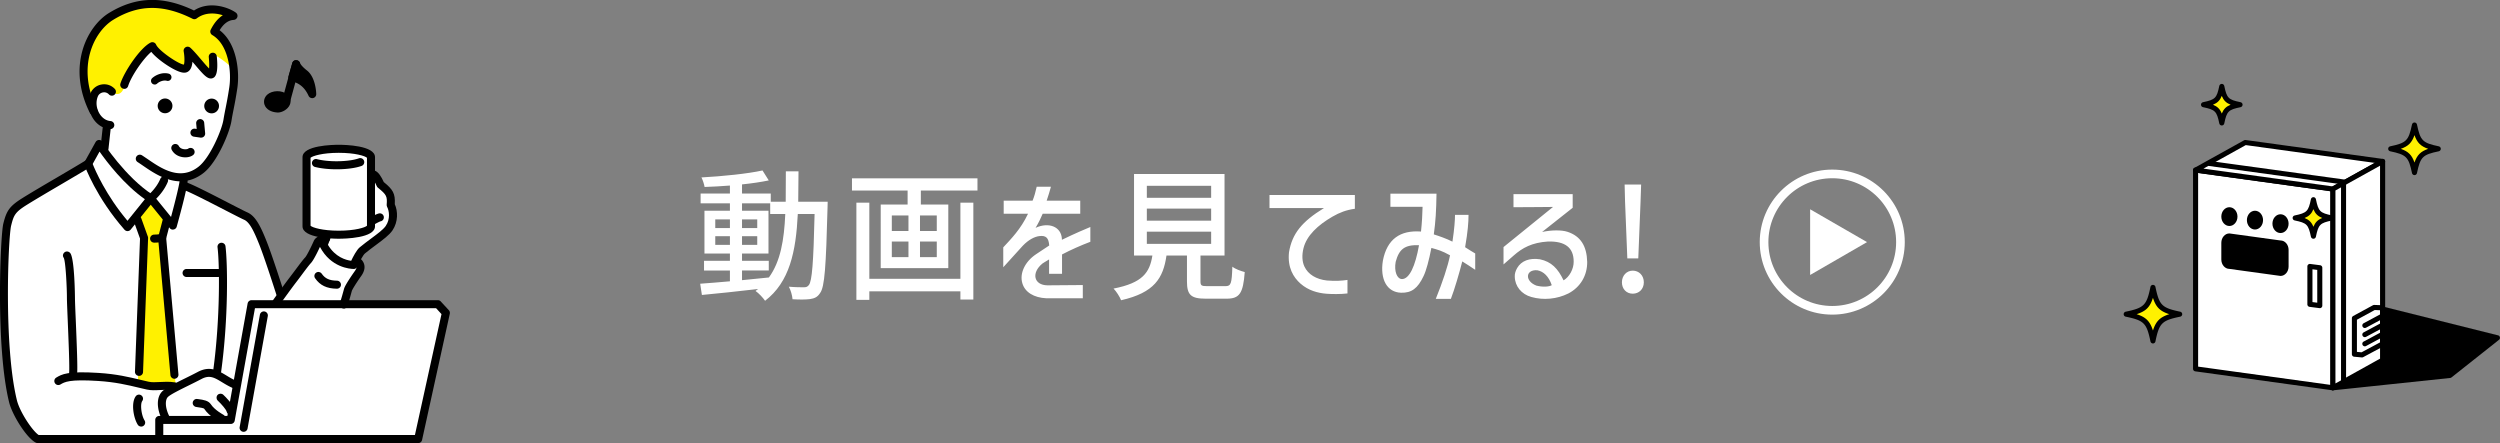 <svg id="_レイヤー_2" xmlns="http://www.w3.org/2000/svg" viewBox="0 0 702.78 124.55"><rect x="0" y="0" width="702.78" height="124.55" fill="#808080" stroke="none"/><defs><style>.cls-1{fill:#fff}.cls-2{fill:#fff100}</style></defs><g id="day-table01"><path class="cls-1" d="M205.19 79.08v-3.04h-7.28v-2.72h7.28v-2.04h-7.16V59.24h7.16v-2.08h-8.24V54.4h8.24v-2.24c-2.44.2-4.88.32-7.12.4-.12-.76-.52-1.96-.88-2.68 5.92-.32 13-1.04 17.16-1.96l1.76 2.8c-2.12.44-4.76.84-7.52 1.12v2.56h8.08v2.32h4.2c.04-2.72.04-5.56.04-8.56h3.56c0 2.96-.04 5.84-.08 8.56h8.28l-.04 1.72c-.44 16.52-.8 22.2-2.08 23.92-.76 1.2-1.6 1.52-2.84 1.72-1.2.16-3.04.16-4.92.04-.08-1-.48-2.52-1.04-3.52 1.84.16 3.48.16 4.2.16.68 0 1.04-.12 1.44-.64.88-1.12 1.28-6.2 1.6-19.96h-4.72c-.52 10.64-2.32 19.12-9.2 24.4-.56-.84-1.8-2.16-2.68-2.76.24-.16.48-.36.72-.56-5.76.68-11.52 1.28-15.8 1.68l-.48-3.16c2.32-.16 5.2-.4 8.36-.68zm0-14.96v-2.44h-4.12v2.44h4.12zm0 4.72V66.4h-4.12v2.44h4.12zM216.15 78c3.28-4.52 4.28-10.56 4.6-17.84h-4.24v-3h-7.92v2.08h7.44v12.04h-7.44v2.04h7.52v2.72h-7.52v2.72c2.48-.24 5.04-.48 7.56-.76zm-3.28-13.88v-2.44h-4.28v2.44h4.28zm0 4.72V66.4h-4.28v2.44h4.28zm26.64-18.71h35.27v3.44h-15.92v3.92h7.72v17.88h-19V57.49h7.56v-3.92H239.5v-3.44zm34.11 6.84v27.24h-3.64v-2.32h-25.6v2.4h-3.64V56.97h3.64v21.4h25.6v-21.4h3.64zm-18.24 7.96v-4.36h-4.68v4.36h4.68zm0 7.36v-4.4h-4.68v4.4h4.68zm7.96-7.36v-4.36h-4.72v4.36h4.72zm0 7.36v-4.4h-4.72v4.4h4.72zm18.81-12.2v-3.68h8.12c.48-1.16.84-2.48 1.16-3.92h4c-.32 1.24-.72 2.48-1.2 3.92h9.44v3.68h-10.56c-.4 1-1.24 2.72-2 3.96 3.72-1.72 7.24-.32 7.4 3.12v.24c3.8-1.84 6.56-3 8-3.6v4.16c-2.72 1.04-5.36 2.2-7.96 3.56v5.44h-3.64v-4.04c-.56.36-1.04.64-1.32.8-.4.24-.48.28-.56.36-3.2 2.64-2.4 6.08 1.44 6.12l9.92-.08v3.72h-10.24c-3.52-.16-6.04-1.72-6.76-4.24-.8-2.68.64-6 3.88-8.16l3.68-2.44c-.16-2.16-.92-2.88-2.8-2.64-1.28.16-2.96.96-4.64 2.72-.72.76-2.6 2.84-5.48 6.04v-5.6c2.16-2.32 4.96-5.16 6.96-9.44h-6.84zm41.8 11.75h-5.16V48.92h25.44v22.92h-6.76v7.24c0 1.2.28 1.36 1.88 1.36h5.12c1.56 0 1.8-.64 1.96-5.48.8.68 2.44 1.24 3.48 1.52-.44 6-1.48 7.48-5.08 7.48h-5.92c-4.2 0-5.24-1.12-5.24-4.88v-7.24h-5.76c-.92 6.36-3.4 10.44-12.76 12.56-.36-.96-1.36-2.52-2.12-3.28 8.2-1.6 10.16-4.52 10.92-9.28zm16.52-16.24v-3.36h-18.08v3.36h18.08zm0 6.44v-3.4h-18.08v3.4h18.08zm0 6.52v-3.44h-18.08v3.44h18.08zm16.4-13.75h24v3.88c-2.36.32-4.28 1.04-6.28 2.2-4.16 2.4-7.28 5.36-8.16 8.88-.48 1.92-.4 3.72.24 5.12 1.04 2.28 3.4 3.64 6.32 3.96 2.52.2 4.12.08 5.8-.16v3.8c-2 .24-4.4.2-5.96.08-2.36-.2-5-.88-7.24-2.84-2.04-1.8-3.68-4.56-3.24-8.8.88-5.28 3.64-8.64 9.84-12.44h-15.32v-3.68zm33.99 3.32v-3.68h12.96c-.08 4.88-.24 7.68-.76 11.44 1.52.48 3.6 1.2 5.24 2.04.56-3.68.72-6.2.72-7.52h3.8c0 2.08-.2 4.68-.96 9.08.76.52 2.16 1.36 2.84 1.76v4.6c-1.28-.88-2.6-1.72-3.64-2.36-.76 3.04-2.24 8.08-3.2 10.52h-4.24c1.88-4.68 3.36-9.04 4-12.24-2.36-1.32-3.44-1.56-5.24-2.08-.68 3.48-1.44 6.36-2.2 7.92-1.64 3.48-3.4 4.76-6.32 4.68-3.96-.12-5.96-3.76-5.12-9 1.16-6.08 4.88-8.64 10.72-8.2.28-2.6.4-4.96.44-6.96h-9.04zm3.28 20.32c2.04-.04 3.72-3.6 4.76-9.52-4.04-.16-5.6 1.12-6.56 4.68-.48 2.64.36 4.84 1.8 4.84zm31.32-23.88h16.64v3.84l-8.6 6.8c2.6-.56 5.48-.6 7.16-.04 3.64 1.2 5.4 3.96 5.52 8.44.04 3.84-1.92 7.12-5.28 8.88-3.2 1.6-7.04 1.96-10.4 1-2.8-.76-4.64-3.04-4.68-5.72-.04-.8.2-1.6.68-2.44 1.16-2 3.44-2.88 6.4-2.44 3.2.68 5.04 2.56 6.64 5.92 1.64-.96 2.88-3.24 2.84-5.28 0-3.92-2.4-5.76-7.2-5.64-4.52.28-7.24 1.8-9.64 3.92l-2.88 2.52v-4.88l13.92-11.28c-1.32 0-6.32.08-11.12.08v-3.68zm10.76 25.6c-.84-2.48-2.32-3.88-4.08-4.2-3.36-.24-3.52 3.08-.24 4.32 1.72.44 3.52.36 4.32-.12zm22.76-4.09c1.76 0 3.12 1.36 3.12 3.28s-1.36 3.2-3.12 3.2-3.04-1.32-3.04-3.2 1.32-3.28 3.04-3.28zm-2.28-24.2h4.64l-.16 4.76-.64 16h-3.08l-.64-16-.12-4.76zM10.69 122.95c-2.01-1.12-5.77-6.96-6.58-10.25-3.8-15.45-2.43-46.24-1.63-49.43.79-3.17 1.32-4.13 4.68-6.23 2.29-1.43 5.92-3.57 9.44-5.63l.2-.12c3.04-1.78 5.91-3.47 7.99-4.74l.36-.22 2.89-5.2 1.75 1.09.66-6.04.35-1.27-1.22-.6c-.87-.4-1.62-1.1-2.17-2-.14-.23-.27-.49-.41-.83l-.14-.34-.21-.18C20.62 18.8 25.84 8.47 31.5 5.02c3.76-2.3 7.45-3.42 11.29-3.42 3.5 0 7.12.92 11.06 2.81l.81.39.75-.49c1.21-.78 2.61-1.17 4.18-1.17 1.75 0 3.49.51 4.73 1.11-1.23.39-2.66 1.33-3.95 3.44l-.75 1.23 1.15.87c4.33 3.29 4.98 10.67 4.35 14.83-.4 2.68-.71 4.24-1.01 5.76-.22 1.09-.42 2.1-.63 3.41-.52 3.18-3.85 10.91-7.21 13.57-1.23.97-2.48 1.57-3.82 1.85l-1.27.26v1.3c0 .1-.02.23-.04.38l-.16 1.26 1.19.44c1.83.68 6.31 2.97 11.55 5.67 2.79 1.44 4.53 2.33 5.18 2.61 1.73.74 3.01 3.25 4.63 7.34 1.28 3.23 3.49 9.99 4.37 12.74l.96 2.98 1.85-2.53c.76-1.03 1.52-2.07 2.04-2.74.47-.61 1-1.32 1.54-2.04 1.07-1.43 2.14-2.87 2.68-3.43.87-.91 2.57-4.71 2.76-5.15.05-.09.2-.23.43-.37l3.51-2.11-4.01-.83c-2.45-.51-3-1.19-3-1.39V44.17c0-.77 3.35-1.9 8.59-1.9s8.59 1.12 8.59 1.9v4.92l1.06.38c.17.06.79.61 1.56 2.33l.15.35.3.24c2.29 1.87 2.65 2.56 2.52 4.91l-.02.39.16.36c.68 1.5.78 3.87-.53 5.81-.73 1.08-2.35 2.28-4.23 3.68-1.04.77-2.12 1.57-3.21 2.47-.29.24-.71.69-1.5 2.11l-.71 1.3 1.22.8c.26.34.64 1.04-.32 2.39-1.01 1.41-2.61 3.81-2.87 4.65-.03.1-.08.28-.15.53-.13.47-.34 1.23-.6 2.14l-.6 2.05h26.83l1.95 2.12-7.66 34.85H10.69z"/><path class="cls-2" d="M60.58 8.78c.13-1.48 2.15-3.36 4.57-4.71-3.5-2.69-10.76.27-10.76.27s-3.63-2.15-8.88-2.96c-5.25-.81-10.5 1.08-14.94 3.5-4.44 2.42-6.59 9.15-7.13 12.78s.4 7.27 2.69 12.92c-1.08-2.15-.13-3.23.54-4.71s3.63-.94 5.11.13 2.56 0 2.96-1.08 2.02-4.44 3.77-7.4 4.84-4.17 4.84-4.17c1.21 1.48 4.04 3.77 5.52 4.71s2.69 1.21 3.63 1.21.81-4.31.81-4.31 1.61 1.61 2.83 2.96 3.05 2.99 3.5 2.56.4-4.98.4-4.98c.22-.44 4.44 2.56 5.52 4.04-.13-3.63-1.88-8.75-4.98-10.76zm-18.2 46.97l4.8 6.11-1.69 5.08 3.95 41.9s-3.24-.71-4.94-.28c-1.69.42-5.78-.56-5.78-.56l1.83-40.77-2.12-6.63 3.95-4.84z"/><path d="M99.44 75.61h-.02c-1.04-.02-6.39-.39-9.46-6.17-.15-.29-.17-.63-.06-.93l.74-1.94c.22-.58.88-.87 1.46-.65.58.22.88.88.65 1.46l-.56 1.45c2.05 3.47 5.07 4.29 6.53 4.48.53-1.12 1.52-3.05 2.41-3.79 1.09-.9 2.18-1.71 3.23-2.49 1.75-1.3 3.41-2.53 4.08-3.52 1.33-1.95.96-4.26.39-5.34-.1-.19-.14-.4-.13-.61.17-2.32.03-2.79-2.46-4.79-.14-.12-.26-.27-.33-.44-.41-.95-1.01-1.99-1.3-2.23-.54-.19-.86-.77-.72-1.34.15-.61.77-.97 1.37-.82 1.08.27 2.01 1.86 2.62 3.24 2.55 2.08 3.27 3.2 3.1 6.23.86 1.9 1.01 4.9-.66 7.37-.89 1.3-2.61 2.58-4.6 4.06-1.03.76-2.1 1.56-3.14 2.42-.49.4-1.48 2.22-2.11 3.68-.18.41-.59.68-1.04.68zm5.28-25.49zM94.71 81.16h-.01c-2.85-.04-4.74-.94-6.12-2.94-.36-.51-.23-1.22.29-1.57.51-.36 1.22-.23 1.57.29.95 1.37 2.19 1.94 4.29 1.96.62 0 1.12.52 1.12 1.14 0 .62-.51 1.12-1.13 1.12z"/><path d="M95.23 67.11c-1.7 0-10.19-.17-10.19-3.49V44.19c0-3.33 8.49-3.49 10.19-3.49s10.19.17 10.19 3.49v19.43c0 3.33-8.49 3.49-10.19 3.49zm-7.93-3.65c.54.51 3.31 1.39 7.93 1.39s7.38-.89 7.93-1.39V44.35c-.54-.51-3.31-1.39-7.93-1.39s-7.38.89-7.93 1.39v19.11z"/><path d="M94.62 47.59c-2.28 0-4.44-.24-6.08-.66-.6-.16-.97-.78-.81-1.38.16-.6.77-.97 1.38-.81 1.46.38 3.42.59 5.51.59 2.5 0 4.84-.31 6.26-.82a1.131 1.131 0 11.77 2.13c-1.68.61-4.24.95-7.03.95zm-26.14 73.8c-.07 0-.13 0-.2-.02-.61-.11-1.02-.7-.91-1.31l5.69-31.59c.11-.61.7-1.02 1.31-.91.61.11 1.02.7.91 1.31l-5.69 31.59c-.1.55-.57.93-1.11.93zM29.37 42.81h-.12c-.62-.07-1.07-.63-1-1.25l.61-5.6c.07-.62.63-1.07 1.25-1 .62.07 1.07.63 1 1.25l-.61 5.6c-.06.58-.55 1.01-1.12 1.01z"/><path d="M35.86 64.97c-.32 0-.63-.14-.85-.38-7.95-9.03-11.14-17.84-11.28-18.21-.11-.31-.08-.64.08-.93l3.07-5.53c.19-.35.56-.57.95-.58.42 0 .77.19.99.52.06.1 6.43 9.98 14.16 14.94.27.17.45.45.51.77s-.03.64-.24.89l-6.52 8.09c-.21.26-.52.41-.86.42h-.02zm-9.81-18.89c.73 1.84 3.74 8.81 9.79 15.99L40.73 56c-5.87-4.12-10.7-10.47-12.75-13.38l-1.92 3.46z"/><path d="M48.6 64.55c-.34 0-.66-.15-.88-.42l-6.23-7.67a1.128 1.128 0 01.16-1.59c.02-.02 2.29-1.88 3.42-4.59.24-.58.9-.85 1.48-.61s.85.9.61 1.48c-.89 2.15-2.34 3.81-3.25 4.71l4.17 5.13c1.28-4.73 2.42-9.42 2.4-10.21-.02-.62.47-1.15 1.09-1.17.64 0 1.15.47 1.17 1.09.06 1.71-2.54 11.14-3.06 13.01a1.1 1.1 0 01-.86.8c-.08.02-.15.02-.23.02zm-3.83 60H10.58c-.18 0-.35-.04-.51-.12-2.6-1.3-6.63-7.77-7.51-11.35C-1.29 97.41.12 66.13.93 62.88c.89-3.58 1.66-4.87 5.38-7.2 2.35-1.47 6.07-3.66 9.68-5.77 3.15-1.85 6.13-3.6 8.21-4.88.53-.33 1.23-.16 1.56.37.33.53.16 1.23-.37 1.56-2.1 1.29-5.09 3.04-8.25 4.9-3.59 2.11-7.3 4.29-9.62 5.74-3.33 2.08-3.66 2.93-4.39 5.83-.79 3.16-2.15 33.74 1.63 49.11.8 3.24 4.34 8.59 6.12 9.75h33.89c.62 0 1.13.51 1.13 1.13s-.51 1.13-1.13 1.13zm16.28-19.09c-.05 0-.1 0-.15-.01a1.14 1.14 0 01-.97-1.27c2.03-14.83 1.79-30.13 1.22-34.67-.08-.62.36-1.19.98-1.26.62-.07 1.19.36 1.26.98.6 4.78.86 20.03-1.22 35.25-.08.57-.56.98-1.12.98z"/><path d="M49.04 109.73c-.06 0-.12 0-.18-.01-1.38-.22-2.64-.15-3.87-.08-1.3.07-2.52.14-3.74-.14-.72-.16-1.43-.33-2.14-.5-3.28-.79-6.68-1.6-11.52-1.91-8.08-.52-9.42.28-10.61.99-.54.32-1.23.15-1.55-.39-.32-.54-.15-1.23.39-1.55 1.54-.92 3.13-1.88 11.91-1.31 5.03.32 8.53 1.16 11.9 1.97.7.17 1.4.34 2.12.5.91.21 1.93.15 3.11.09 1.28-.07 2.73-.15 4.34.1.62.1 1.04.67.94 1.29-.09.56-.57.96-1.12.96z"/><path d="M20.55 106.07h-.14c-.62-.08-1.06-.64-.98-1.26.17-1.33-.17-9.36-.39-14.68-.13-3.11-.23-5.57-.23-6.35.01-2.83-.35-10.26-.89-11.3-.38-.5-.26-1.18.24-1.56s1.22-.25 1.6.25c1.23 1.64 1.31 12.51 1.31 12.62 0 .73.1 3.29.23 6.25.31 7.41.55 13.65.37 15.05-.07.57-.56.99-1.12.99zm28.49.41c-.58 0-1.07-.44-1.13-1.03l-3.46-38.46c-.01-.13 0-.26.03-.39l1.22-4.68c.16-.6.77-.97 1.38-.81.6.16.97.78.81 1.38l-1.17 4.49 3.44 38.26c.06.62-.4 1.17-1.03 1.23h-.1zm-9.97-.82h-.04c-.62-.02-1.11-.55-1.09-1.17l1.42-37.43-1.76-4.88a1.131 1.131 0 112.13-.77l1.83 5.09c.05.14.07.28.07.43l-1.42 37.65c-.02.61-.52 1.09-1.13 1.09zm7.53 13.03c-.41 0-.81-.23-1.01-.63-1.62-3.25-1.62-6.39 0-8.02.98-.98 3.53-2.24 6.48-3.7 1.2-.59 2.43-1.2 3.56-1.8 3.39-1.79 5.74-.36 8.01 1.01.8.49 1.62.99 2.54 1.39.57.25.83.92.57 1.49-.25.57-.92.83-1.49.57-1.05-.47-1.98-1.03-2.8-1.53-2.19-1.33-3.52-2.13-5.78-.95-1.14.6-2.39 1.22-3.61 1.82-2.42 1.2-5.17 2.55-5.88 3.27-.76.76-.86 2.86.41 5.41a1.134 1.134 0 01-1.02 1.64zm-6.92 1.22c-.38 0-.75-.19-.96-.53-1.18-1.88-1.94-6.06-.57-7.97.36-.51 1.07-.63 1.58-.26.51.36.63 1.07.26 1.58-.63.89-.26 4 .65 5.46.33.53.17 1.23-.36 1.56-.19.12-.39.17-.6.17z"/><path d="M62.27 118.72c-.18 0-.36-.04-.53-.13-.12-.06-2.96-1.57-4.33-3.67-.14-.22-1.27-.38-1.95-.47l-.32-.05c-.62-.09-1.05-.66-.96-1.28s.66-1.05 1.28-.96l.31.04c1.45.2 2.82.4 3.52 1.47 1.05 1.6 3.46 2.89 3.49 2.91.55.29.76.98.47 1.53-.2.38-.59.6-1 .6zM43.32 68.21c-.62 0-1.13-.51-1.13-1.13s.51-1.13 1.13-1.13c.89 0 2.08-.18 2.09-.18.61-.09 1.19.33 1.29.95.09.62-.33 1.19-.95 1.29-.06 0-1.37.21-2.43.21zm21.49 48.39c-.52 0-.99-.36-1.1-.89-.12-.56-1.39-2.05-2.49-3.09-.45-.43-.47-1.14-.05-1.6.43-.45 1.14-.47 1.6-.05.65.62 2.82 2.75 3.15 4.24.14.61-.25 1.21-.86 1.35-.08.02-.16.03-.25.03zM80 27.44c-1.04-.99-3.25-.78-4.11 0-1.12 1.02-.6 2.93 2.16 3.06 1.14.06 3.55-1.54 1.95-3.06z"/><path d="M78.11 31.63H78c-1.82-.09-3.18-.9-3.63-2.16-.36-1.01-.07-2.11.77-2.87 1.3-1.18 4.15-1.4 5.65.02.86.82 1.11 1.85.68 2.84-.56 1.31-2.19 2.18-3.36 2.18zm-.08-3.74c-.56 0-1.12.15-1.37.38-.09.08-.23.25-.16.44.11.29.65.61 1.62.66.31 0 1.1-.38 1.28-.81.02-.04.05-.11-.16-.31-.27-.25-.73-.36-1.2-.36zm2.37.63l2.85-10.47"/><path d="M80.4 29.65a1.127 1.127 0 01-1.09-1.43l2.85-10.47c.16-.6.79-.96 1.39-.79.6.16.96.79.79 1.39l-2.85 10.47c-.14.5-.59.83-1.09.83z"/><path d="M83.25 18.05s.29 1.03 2.35 2.64 2.17 5.77 2.17 5.77c-1.71-3.75-4.37-4.36-5.58-4.8l1.05-3.61z"/><path d="M87.77 27.59c-.44 0-.84-.25-1.03-.66-1.36-2.99-3.29-3.64-4.57-4.08l-.36-.12c-.56-.2-.87-.81-.7-1.38l1.05-3.61c.14-.49.53-.84 1.09-.81.49 0 .92.32 1.07.78.03.07.39.87 1.97 2.1 2.42 1.89 2.6 6.15 2.61 6.63.01.54-.35 1.01-.88 1.13-.08.02-.17.03-.25.03zm-4.19-6.64c.37.14.79.32 1.24.57-.44-.35-.81-.68-1.12-.98l-.12.41zM61.29 77.87h-8.84c-.62 0-1.13-.51-1.13-1.13s.51-1.13 1.13-1.13h8.84c.62 0 1.13.51 1.13 1.13s-.51 1.13-1.13 1.13zM105 63.06a1.134 1.134 0 01-.56-2.12c.56-.31 1.57-.85 2.15-.95.62-.1 1.2.31 1.3.93.1.62-.31 1.2-.93 1.3-.17.04-.84.37-1.41.69-.18.1-.37.15-.55.15zm-8.38 23.66c-.11 0-.23-.02-.34-.05-.59-.19-.92-.83-.74-1.42.49-1.54.86-2.91 1.06-3.63.07-.26.12-.45.15-.53.37-1.2 2.87-4.71 2.97-4.85.77-1.07.47-1.44.27-1.68-.39-.48-.32-1.2.16-1.59.48-.4 1.2-.32 1.59.16 1.31 1.61.62 3.29-.18 4.43-1.46 2.05-2.53 3.83-2.65 4.21-.02.07-.06.23-.13.46-.2.74-.58 2.15-1.08 3.73-.15.48-.6.79-1.08.79zm-18.92-.59c-.23 0-.46-.07-.66-.21-.51-.36-.62-1.07-.26-1.58.13-.19 3.27-4.55 4.68-6.38.47-.61 1.01-1.33 1.54-2.04 1.12-1.5 2.18-2.92 2.78-3.55.43-.45 1.61-2.79 2.46-4.69.65-1.38 2.7-1.75 3.31-1.83.63-.08 1.19.35 1.27.97.08.62-.35 1.19-.97 1.27-.64.09-1.42.37-1.57.56-.29.67-1.94 4.31-2.86 5.28-.51.54-1.58 1.96-2.61 3.35-.54.73-1.08 1.45-1.56 2.07-1.39 1.8-4.6 6.27-4.63 6.32-.22.31-.57.47-.92.47z"/><path d="M78.76 83.59c-.48 0-.92-.31-1.08-.79-.03-.1-3.18-10-4.8-14.07-1.56-3.92-2.76-6.32-4.28-6.97-.7-.3-2.69-1.33-5.22-2.63-4.2-2.16-10.54-5.44-11.83-5.76-.61-.15-.97-.77-.82-1.37.15-.61.77-.97 1.37-.82 1.43.36 6.21 2.79 12.31 5.94 2.39 1.23 4.45 2.29 5.07 2.56 2.26.97 3.67 3.63 5.49 8.22 1.65 4.15 4.72 13.81 4.85 14.22a1.127 1.127 0 01-1.08 1.47zm-47.77-47.3h-.08c-1.96-.14-3.73-1.29-4.86-3.15-1.29-2.12-1.53-4.78-.61-6.94a4.125 4.125 0 013.09-2.44c1.39-.25 2.75.19 3.74 1.23.43.45.42 1.17-.04 1.6-.45.43-1.17.41-1.6-.04a1.83 1.83 0 00-1.7-.57c-.64.12-1.18.54-1.41 1.1-.64 1.5-.46 3.37.46 4.88.75 1.23 1.88 1.98 3.1 2.07.62.05 1.09.59 1.05 1.21-.04.59-.54 1.05-1.13 1.05zm3.95-11.32c-.11 0-.22-.02-.34-.05-.6-.19-.93-.82-.75-1.41 1-3.23 5.48-10.02 8.48-11.53.28-.14.6-.16.9-.05.29.11.53.33.65.61.74 1.72 6.31 5.5 7.8 5.62.23-.41.24-2.17-.04-3.7-.09-.48.14-.96.56-1.19.42-.24.95-.17 1.31.15.94.85 2.01 2.12 3.06 3.35.66.78 1.56 1.84 2.21 2.49.06-.81.03-2.04-.09-3.19-.06-.62.39-1.18 1.01-1.24.63-.08 1.18.39 1.24 1.01.33 3.16.1 5.12-.68 5.84-.36.32-.83.45-1.29.36-1.03-.2-2.12-1.44-4.12-3.8-.25-.29-.5-.59-.75-.88-.1 1.26-.48 2.45-1.5 2.91-.59.27-1.36.21-2.41-.2-2.2-.85-5.95-3.37-7.66-5.49-2.22 1.85-5.62 6.76-6.51 9.61-.15.49-.6.8-1.08.8z"/><circle cx="46.4" cy="29.76" r="2.08"/><circle cx="59.49" cy="29.79" r="2.08"/><path d="M50.8 50.98c-4.19 0-7.99-2.61-10.61-4.41-.54-.37-1.04-.71-1.49-1-.53-.33-.69-1.03-.35-1.56.34-.53 1.03-.68 1.56-.35.47.3.99.66 1.56 1.04 3.85 2.65 9.13 6.27 14.37 2.14 3.19-2.52 6.47-10.14 6.97-13.15.22-1.33.42-2.36.64-3.44.3-1.51.61-3.08 1.01-5.73.63-4.21-.11-11.92-4.79-14.67-.51-.3-.7-.95-.44-1.48.94-1.87 2.09-3.25 3.41-4.08-2.12-.68-5.01-.88-7.32.88-.34.26-.81.31-1.19.11-8.3-4.15-15.18-4.06-22.29.29-5.45 3.33-10.47 13.34-4.55 25.16a1.134 1.134 0 01-2.03 1.01c-6.55-13.11-.79-24.32 5.4-28.11C38.24-1 45.84-1.22 54.54 2.95c4.35-2.81 9.74-.86 11.76.6.39.28.56.78.42 1.24-.14.46-.55.78-1.03.81-1.79.09-3.09 1.48-3.95 2.9 4.87 3.69 5.67 11.64 4.97 16.34-.41 2.7-.72 4.29-1.03 5.83-.21 1.05-.41 2.06-.62 3.36-.54 3.32-4.01 11.57-7.8 14.56-2.18 1.71-4.35 2.36-6.44 2.36z"/><path d="M56.54 38.7c-.05 0-.11 0-.16-.01l-1.88-.27a1.13 1.13 0 01-.96-1.28c.09-.62.66-1.05 1.28-.96l.47.07-.14-1.54c-.06-.62.4-1.17 1.02-1.23.62-.05 1.17.4 1.23 1.02l.27 2.96a1.13 1.13 0 01-1.13 1.23zm-4.46 5.53c-.31 0-.63-.03-.94-.09-1.28-.25-2.29-.96-2.85-2-.3-.55-.09-1.24.46-1.53.55-.3 1.24-.09 1.53.46.29.53.82.75 1.22.83.68.15 1.25 0 1.37-.09.49-.37 1.21-.29 1.59.19.38.48.33 1.16-.14 1.55-.53.44-1.35.68-2.23.68zm-8.59-20.47c-.27 0-.54-.11-.75-.32-.39-.41-.38-1.07.03-1.46.83-.79 2.75-1.78 4.67-1.27.55.15.88.71.73 1.27-.15.55-.71.88-1.27.73-.97-.26-2.19.28-2.7.77-.2.19-.46.29-.71.29zm74.06 100.79H44.77c-.62 0-1.13-.51-1.13-1.13v-5.37c0-.62.51-1.13 1.13-1.13h19.15l5.69-31.61c.1-.54.57-.93 1.11-.93h52.36c.32 0 .62.13.83.37l2.26 2.45c.25.27.35.65.27 1.01l-7.79 35.46c-.11.52-.57.89-1.1.89zm-71.65-2.26h70.74l7.47-33.99-1.52-1.66H71.67l-5.69 31.61c-.1.54-.57.93-1.11.93H45.9v3.11z"/><circle cx="515.07" cy="68.06" r="19.17" fill="none" stroke="#fff" stroke-miterlimit="10" stroke-width="2.43"/><path class="cls-1" d="M524.84 68.06l-15.99-9.23V77.3l15.99-9.24z"/><path d="M655.81 109.01l32.9-3.47 13.36-10.58-33.4-8.35-12.86 22.4z"/><path d="M655.81 109.72c-.24 0-.46-.12-.6-.32a.705.705 0 01-.02-.74l12.85-22.4c.16-.28.48-.41.79-.34l33.4 8.35a.7.7 0 01.52.54.71.71 0 01-.25.71l-13.36 10.58c-.11.08-.23.14-.37.15l-32.9 3.47h-.08zm13.2-22.29l-11.89 20.72 31.31-3.3 12.06-9.55-31.48-7.87z"/><path class="cls-1" d="M655.81 109.01l-38.6-5.33V47.81l38.6 5.32v55.88z"/><path d="M655.81 109.72h-.1l-38.6-5.33a.719.719 0 01-.62-.7V47.81c0-.21.09-.4.25-.54.15-.13.36-.2.56-.17l38.6 5.33c.35.05.62.35.62.7V109c0 .21-.09.4-.25.54-.13.11-.3.18-.47.18zm-37.89-6.66l37.18 5.13V53.75l-37.18-5.13v54.44z"/><path class="cls-1" d="M655.81 53.13l-38.6-5.32 13.97-7.76 38.6 5.32-13.97 7.76z"/><path d="M655.81 53.85h-.1l-38.6-5.33a.7.7 0 01-.6-.57c-.06-.3.09-.6.35-.75l13.97-7.76c.13-.07.29-.11.44-.08l38.6 5.32c.3.04.55.27.6.57.06.3-.09.6-.35.75l-13.97 7.76c-.11.06-.22.09-.35.09zm-36.39-6.45l36.26 5 11.89-6.61-36.26-5-11.89 6.61z"/><path class="cls-1" d="M669.78 101.25l-13.97 7.76V53.13l13.97-7.76v55.88z"/><path d="M655.81 109.72c-.12 0-.25-.03-.36-.1a.705.705 0 01-.35-.61V53.13c0-.26.14-.5.37-.62l13.97-7.76c.22-.12.49-.12.71 0 .22.13.35.36.35.61v55.87c0 .26-.14.5-.37.62l-13.97 7.76a.73.73 0 01-.35.09zm.71-56.17v54.24l12.54-6.97V46.58l-12.54 6.97zm13.26 47.69z"/><path class="cls-2" d="M624.57 34.56c.77-3.71 1.42-4.36 5.13-5.13-3.71-.77-4.36-1.42-5.13-5.13-.77 3.71-1.42 4.36-5.13 5.13 3.71.77 4.36 1.42 5.13 5.13z"/><path d="M624.57 35.28c-.34 0-.63-.24-.7-.57-.71-3.44-1.14-3.87-4.58-4.58-.33-.07-.57-.36-.57-.7s.24-.63.57-.7c3.44-.72 3.87-1.14 4.58-4.58.07-.33.36-.57.7-.57s.63.24.7.57c.71 3.44 1.14 3.87 4.58 4.58.33.07.57.36.57.7s-.24.63-.57.7c-3.44.71-3.87 1.14-4.58 4.58-.07.33-.36.57-.7.57zm-2.48-5.84c1.26.51 1.97 1.21 2.48 2.48.51-1.26 1.22-1.97 2.48-2.48-1.26-.51-1.97-1.22-2.48-2.48-.51 1.26-1.22 1.97-2.48 2.48z"/><path class="cls-2" d="M650.33 66.4c.77-3.71 1.42-4.36 5.13-5.13-3.71-.77-4.36-1.42-5.13-5.13-.77 3.71-1.42 4.36-5.13 5.13 3.71.77 4.36 1.42 5.13 5.13z"/><path d="M650.33 67.12c-.34 0-.63-.24-.7-.57-.72-3.44-1.14-3.87-4.58-4.58-.33-.07-.57-.36-.57-.7s.24-.63.57-.7c3.44-.72 3.87-1.14 4.58-4.58.07-.33.36-.57.7-.57.34 0 .63.24.7.57.71 3.44 1.14 3.87 4.58 4.58.33.07.57.36.57.7s-.24.63-.57.7c-3.44.71-3.87 1.14-4.58 4.58-.07.33-.36.57-.7.57zm-2.48-5.84c1.26.51 1.97 1.21 2.48 2.48.51-1.26 1.21-1.97 2.48-2.48-1.26-.51-1.97-1.22-2.48-2.48-.51 1.26-1.22 1.97-2.48 2.48z"/><path class="cls-2" d="M678.74 48.51c1.01-4.83 1.85-5.68 6.68-6.68-4.83-1.01-5.68-1.85-6.68-6.68-1.01 4.83-1.85 5.68-6.68 6.68 4.83 1.01 5.68 1.85 6.68 6.68z"/><path d="M678.74 49.23c-.34 0-.63-.24-.7-.57-.95-4.55-1.58-5.18-6.13-6.13-.33-.07-.57-.36-.57-.7s.24-.63.57-.7c4.55-.95 5.18-1.58 6.13-6.13.07-.33.36-.57.7-.57s.63.24.7.57c.95 4.55 1.58 5.18 6.13 6.13.33.07.57.36.57.7s-.24.63-.57.7c-4.55.95-5.18 1.58-6.13 6.13-.07.33-.36.57-.7.57zm-3.85-7.39c2.11.73 3.12 1.74 3.85 3.85.73-2.11 1.74-3.12 3.85-3.85-2.11-.73-3.12-1.74-3.85-3.85-.73 2.11-1.74 3.12-3.85 3.85z"/><path class="cls-2" d="M605.22 95.84c1.13-5.44 2.08-6.38 7.52-7.52-5.44-1.13-6.38-2.08-7.52-7.52-1.13 5.44-2.08 6.38-7.52 7.52 5.44 1.13 6.38 2.08 7.52 7.52z"/><path d="M605.22 96.55c-.34 0-.63-.24-.7-.57-1.08-5.17-1.79-5.89-6.96-6.96-.33-.07-.57-.36-.57-.7s.24-.63.57-.7c5.17-1.08 5.89-1.79 6.96-6.97.07-.33.36-.57.7-.57s.63.24.7.57c1.08 5.17 1.79 5.89 6.96 6.97.33.07.57.36.57.7s-.24.63-.57.7c-5.17 1.07-5.89 1.79-6.96 6.96-.07.33-.36.57-.7.57zm-4.59-8.23c2.61.83 3.76 1.99 4.59 4.59.83-2.61 1.99-3.76 4.59-4.59-2.61-.83-3.76-1.99-4.59-4.59-.83 2.61-1.99 3.76-4.59 4.59zm51.49-1.7h-.09l-2.78-.36a.712.712 0 01-.62-.71V74.9c0-.21.09-.4.24-.53s.36-.2.56-.17l2.78.36c.36.05.62.35.62.71v10.65c0 .21-.09.4-.24.53-.13.12-.3.18-.47.18zm-2.06-1.7l1.35.17v-9.22l-1.35-.17v9.22zm8.74-33.06h-.1l-37.64-5.19a.711.711 0 01-.61-.8.71.71 0 01.8-.61l37.64 5.19c.39.05.66.41.61.8a.71.71 0 01-.7.62z"/><path d="M658.8 107.97c-.39 0-.71-.32-.71-.71V51.74c0-.39.32-.71.71-.71s.71.32.71.71v55.52c0 .39-.32.71-.71.71zm5.21-7.49h-.07l-2.15-.2a.709.709 0 01-.65-.71V89.46c0-.26.14-.5.37-.63l5.55-3.02c.11-.06.24-.08.37-.09l2.37.09c.38.01.69.33.69.71v10.15c0 .26-.15.5-.38.63l-5.77 3.09c-.1.06-.22.09-.34.09zm-1.44-1.56l1.29.12 5.2-2.79v-9.04l-1.49-.06-5.01 2.73v9.03z"/><path d="M664.79 97.36c-.25 0-.5-.14-.63-.38a.698.698 0 01.29-.96l4.99-2.68a.7.7 0 01.96.29c.19.35.06.78-.29.96l-4.99 2.68c-.11.06-.22.09-.34.09zm0-2.58c-.25 0-.5-.14-.63-.38a.707.707 0 01.29-.96l4.99-2.68a.71.71 0 01.67 1.25l-4.99 2.68c-.11.06-.22.08-.34.08zm0-2.57c-.25 0-.5-.14-.63-.38a.707.707 0 01.29-.96l4.99-2.68a.71.71 0 01.67 1.25l-4.99 2.68c-.11.06-.22.08-.34.08z"/><ellipse cx="626.71" cy="60.89" rx="2.27" ry="2.64"/><ellipse cx="633.9" cy="61.88" rx="2.27" ry="2.64"/><ellipse cx="641.08" cy="62.87" rx="2.27" ry="2.64"/><path d="M643.35 74.93c0 1.46-1.02 2.64-2.27 2.64l-14.37-1.98c-1.25 0-2.27-1.18-2.27-2.64v-4.69c0-1.46 1.02-2.64 2.27-2.64l14.37 1.98c1.25 0 2.27 1.18 2.27 2.64v4.69z"/></g></svg>